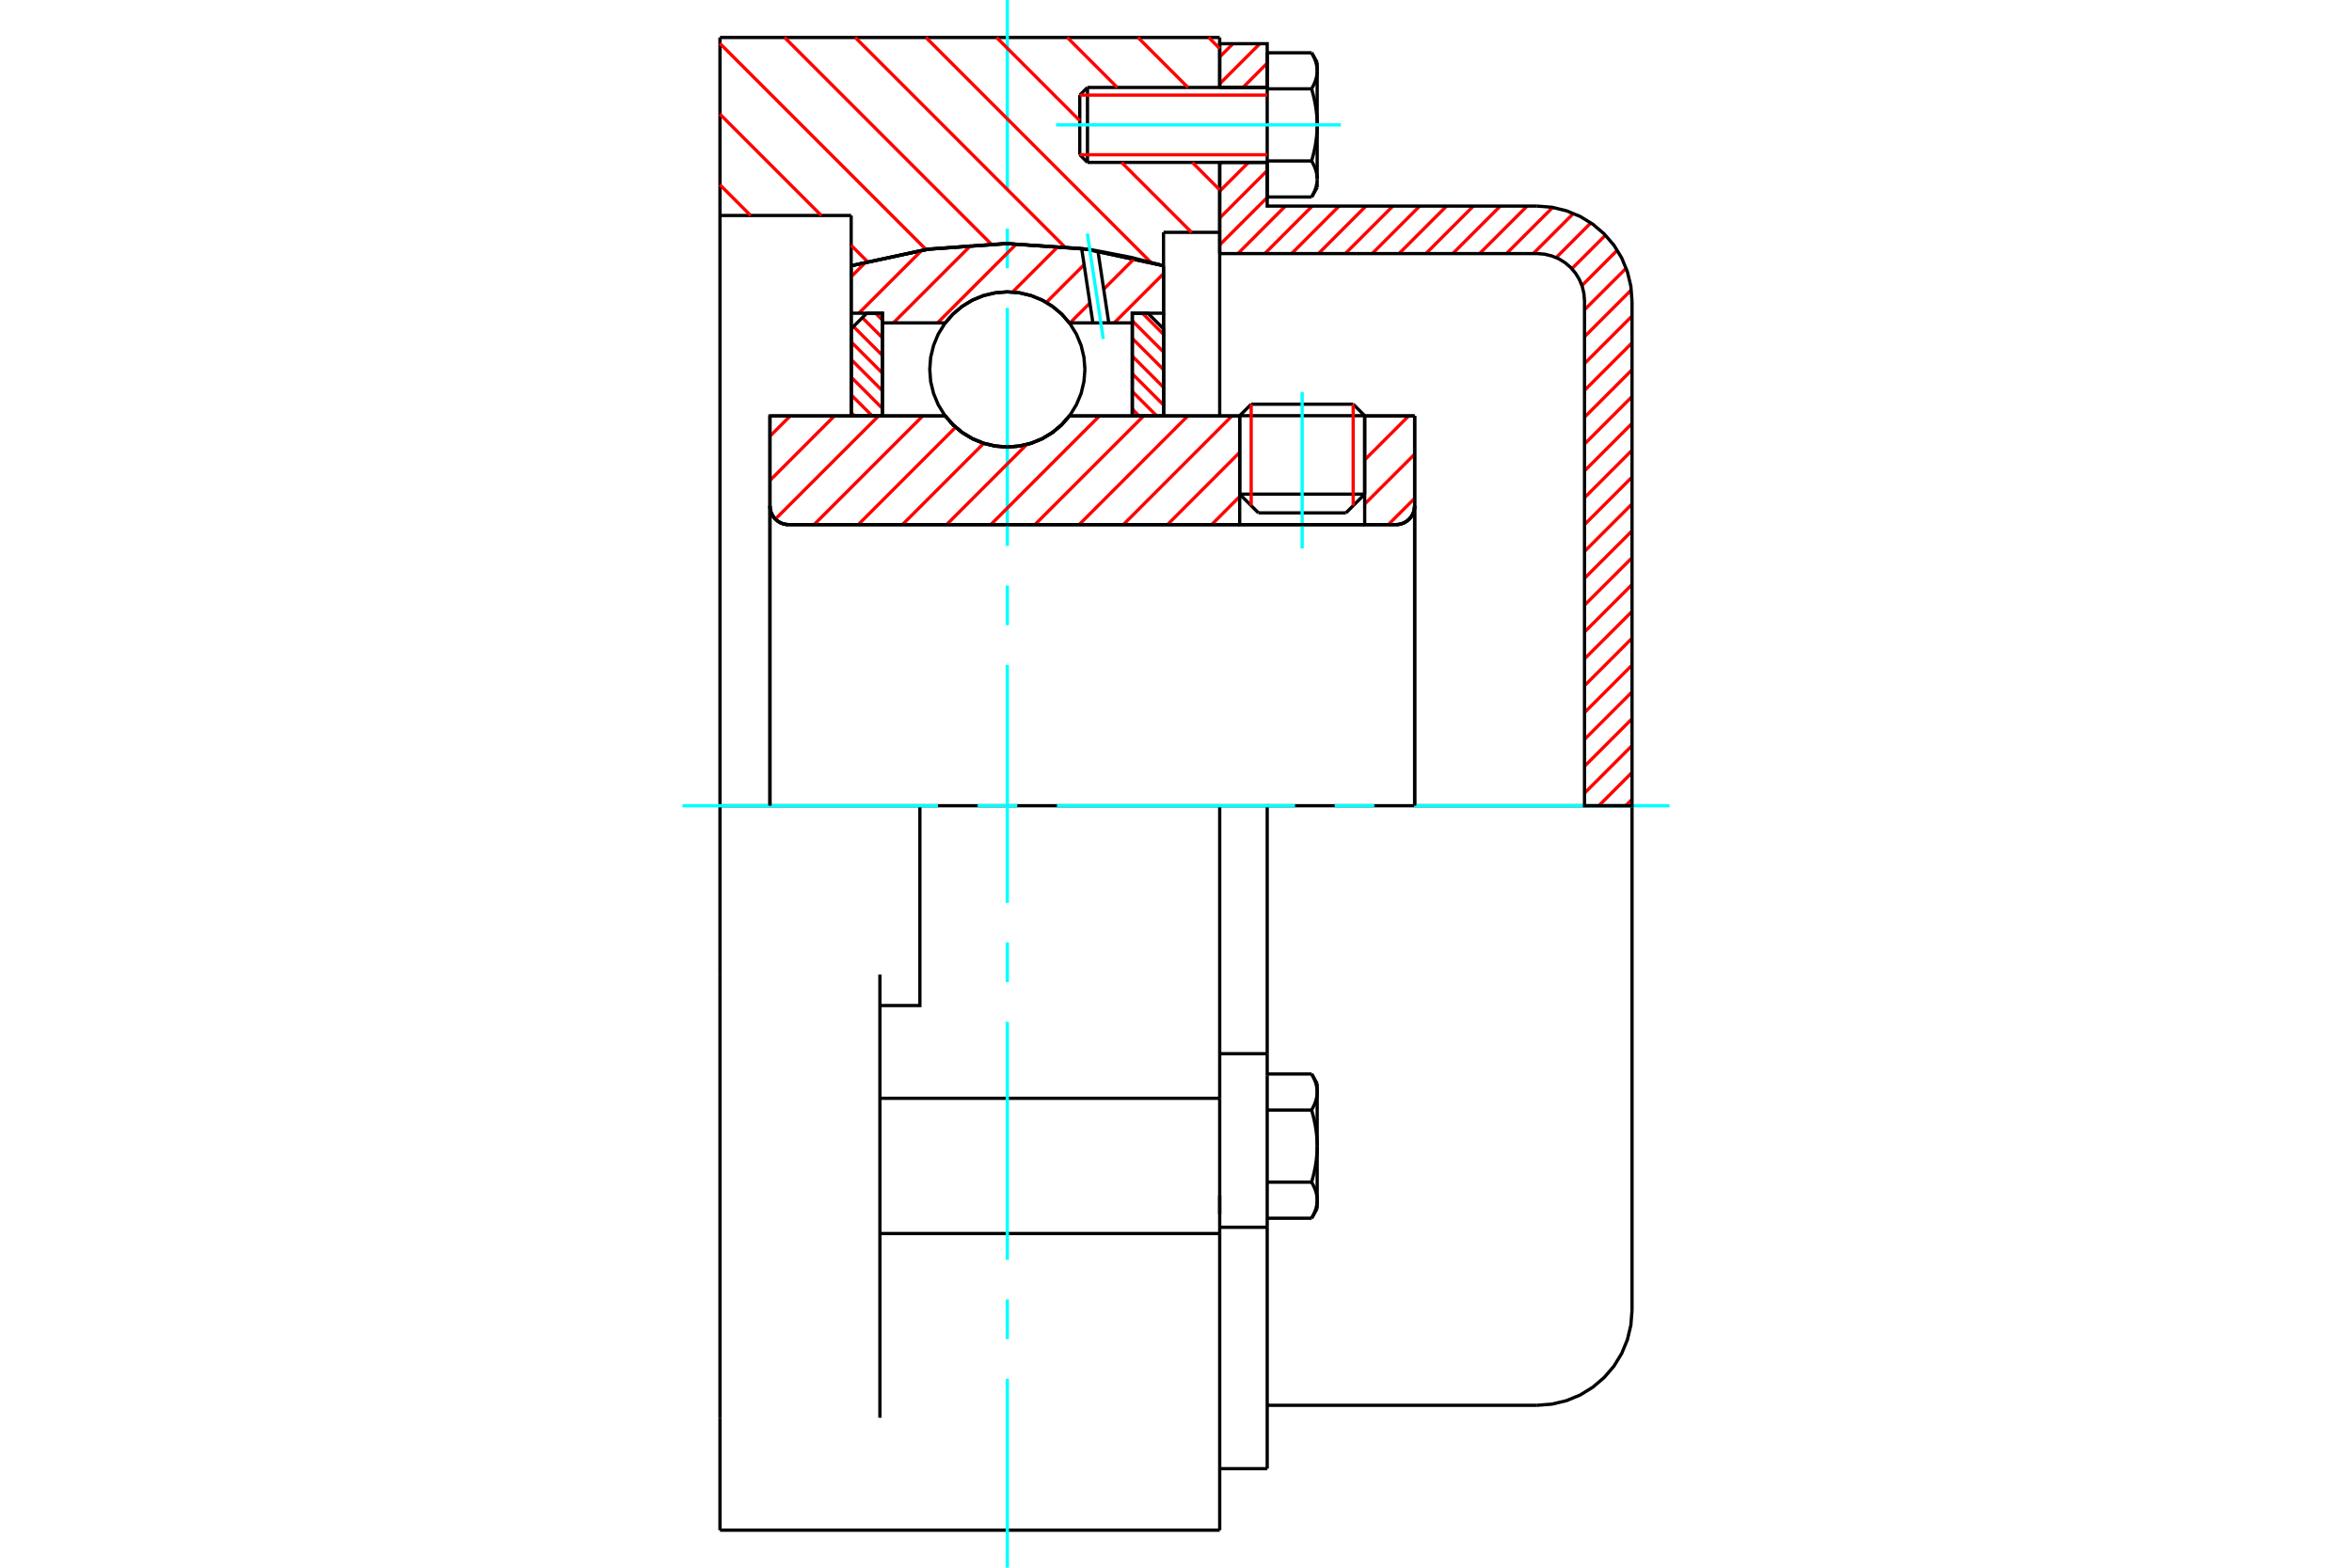 <?xml version="1.0" standalone="no"?>
<!DOCTYPE svg PUBLIC "-//W3C//DTD SVG 1.1//EN"
	"http://www.w3.org/Graphics/SVG/1.1/DTD/svg11.dtd">
<svg xmlns="http://www.w3.org/2000/svg" height="100%" width="100%" viewBox="0 0 36000 24000">
	<rect x="-1800" y="-1200" width="39600" height="26400" style="fill:#FFF"/>
	<g style="fill:none; fill-rule:evenodd" transform="matrix(1 0 0 1 0 0)">
		<g style="fill:none; stroke:#000; stroke-width:50; shape-rendering:geometricPrecision">
			<line x1="20888" y1="6364" x2="18975" y2="6364"/>
			<line x1="19151" y1="6188" x2="20712" y2="6188"/>
			<line x1="18975" y1="7565" x2="20888" y2="7565"/>
			<line x1="20601" y1="7852" x2="19262" y2="7852"/>
			<polyline points="21366,8032 21411,8028 21454,8018 21496,8001 21534,7977 21569,7948 21598,7914 21621,7875 21639,7834 21649,7790 21653,7745"/>
			<line x1="21653" y1="6368" x2="21653" y2="7745"/>
			<line x1="20888" y1="6368" x2="21653" y2="6368"/>
			<line x1="16368" y1="6368" x2="18975" y2="6368"/>
			<polyline points="14468,6368 14589,6506 14730,6623 14887,6718 15057,6787 15236,6829 15418,6843 15601,6829 15780,6787 15949,6718 16107,6623 16247,6506 16368,6368"/>
			<line x1="11785" y1="6368" x2="14468" y2="6368"/>
			<line x1="11785" y1="7745" x2="11785" y2="6368"/>
			<polyline points="11785,7745 11788,7790 11799,7834 11816,7875 11840,7914 11869,7948 11903,7977 11941,8001 11983,8018 12027,8028 12072,8032"/>
			<line x1="21366" y1="8032" x2="12072" y2="8032"/>
			<line x1="21653" y1="7745" x2="21653" y2="12335"/>
			<line x1="11785" y1="7745" x2="11785" y2="12335"/>
			<line x1="19151" y1="6188" x2="18975" y2="6364"/>
			<line x1="20888" y1="6364" x2="20712" y2="6188"/>
			<line x1="20601" y1="7852" x2="20888" y2="7565"/>
			<line x1="18975" y1="7565" x2="19262" y2="7852"/>
			<line x1="18975" y1="6364" x2="18975" y2="7565"/>
			<line x1="20888" y1="7565" x2="20888" y2="6364"/>
			<polyline points="21366,8032 21411,8028 21454,8018 21496,8001 21534,7977 21569,7948 21598,7914 21621,7875 21639,7834 21649,7790 21653,7745"/>
			<polyline points="11785,7745 11788,7790 11799,7834 11816,7875 11840,7914 11869,7948 11903,7977 11941,8001 11983,8018 12027,8028 12072,8032"/>
			<line x1="11020" y1="574" x2="18669" y2="574"/>
			<line x1="18669" y1="18884" x2="18669" y2="16814"/>
			<line x1="13468" y1="16814" x2="18669" y2="16814"/>
			<line x1="18669" y1="12335" x2="18669" y2="16814"/>
			<line x1="18669" y1="12335" x2="14080" y2="12335"/>
			<line x1="18669" y1="18882" x2="18669" y2="23426"/>
			<line x1="11020" y1="23426" x2="11020" y2="21705"/>
			<line x1="13468" y1="21705" x2="13468" y2="14920"/>
			<line x1="14080" y1="12335" x2="11020" y2="12335"/>
			<line x1="13028" y1="3299" x2="11020" y2="3299"/>
			<line x1="13028" y1="4068" x2="13028" y2="3299"/>
			<polyline points="17809,4068 16625,3814 15418,3729 14211,3814 13028,4068"/>
			<line x1="17809" y1="3557" x2="17809" y2="4068"/>
			<line x1="18669" y1="3557" x2="17809" y2="3557"/>
			<line x1="18669" y1="2486" x2="18669" y2="3557"/>
			<line x1="18669" y1="574" x2="18669" y2="1339"/>
			<line x1="11020" y1="3299" x2="11020" y2="574"/>
			<line x1="11020" y1="14920" x2="11020" y2="12335"/>
			<polyline points="13468,15394 14080,15394 14080,12335"/>
			<line x1="13028" y1="6368" x2="13028" y2="4068"/>
			<line x1="17809" y1="4068" x2="17809" y2="6368"/>
			<line x1="18669" y1="18301" x2="18669" y2="18588"/>
			<line x1="18669" y1="3557" x2="18669" y2="6368"/>
			<line x1="11020" y1="12335" x2="11020" y2="3299"/>
			<line x1="11020" y1="21705" x2="11020" y2="14920"/>
			<line x1="13468" y1="18884" x2="18669" y2="18884"/>
			<line x1="11020" y1="23426" x2="18669" y2="23426"/>
			<line x1="18669" y1="16131" x2="19396" y2="16131"/>
			<line x1="19396" y1="16402" x2="19396" y2="16131"/>
			<line x1="19396" y1="16469" x2="19396" y2="16402"/>
			<line x1="19396" y1="18789" x2="19396" y2="16469"/>
			<polyline points="19396,16131 19396,12335 18669,12335"/>
			<line x1="19396" y1="22484" x2="19396" y2="18789"/>
			<polyline points="20161,16718 20161,16710 20161,16703 20160,16695 20160,16687 20159,16680 20158,16672 20158,16665 20157,16657 20155,16650 20154,16642 20153,16635 20151,16627 20149,16619 20148,16612 20146,16604 20143,16596 20141,16589 20139,16581 20136,16573 20134,16565 20131,16557 20128,16550 20125,16542 20121,16534 20118,16526 20115,16518 20111,16509 20107,16501 20103,16493 20099,16485 20094,16476 20090,16468 20085,16459 20081,16450 20076,16442"/>
			<line x1="20161" y1="16590" x2="20161" y2="16718"/>
			<polyline points="20161,17546 20161,17531 20161,17515 20160,17500 20160,17485 20159,17470 20158,17455 20158,17440 20157,17425 20155,17410 20154,17395 20153,17379 20151,17364 20149,17349 20148,17334 20146,17318 20143,17303 20141,17288 20139,17272 20136,17257 20134,17241 20131,17225 20128,17209 20125,17194 20121,17178 20118,17162 20115,17145 20111,17129 20107,17113 20103,17096 20099,17079 20094,17063 20090,17046 20085,17029 20081,17011 20076,16994"/>
			<line x1="20161" y1="16718" x2="20161" y2="17546"/>
			<polyline points="20076,16994 20081,16985 20085,16976 20090,16968 20094,16959 20099,16951 20103,16943 20107,16934 20111,16926 20115,16918 20118,16910 20121,16902 20125,16894 20128,16886 20131,16878 20134,16870 20136,16862 20139,16855 20141,16847 20143,16839 20146,16831 20148,16824 20149,16816 20151,16809 20153,16801 20154,16793 20155,16786 20157,16778 20158,16771 20158,16763 20159,16756 20160,16748 20160,16740 20161,16733 20161,16725 20161,16718"/>
			<polyline points="20161,18374 20161,18366 20161,18359 20160,18351 20160,18344 20159,18336 20158,18328 20158,18321 20157,18313 20155,18306 20154,18298 20153,18291 20151,18283 20149,18275 20148,18268 20146,18260 20143,18252 20141,18245 20139,18237 20136,18229 20134,18221 20131,18214 20128,18206 20125,18198 20121,18190 20118,18182 20115,18174 20111,18166 20107,18157 20103,18149 20099,18141 20094,18132 20090,18124 20085,18115 20081,18107 20076,18098"/>
			<line x1="20161" y1="17546" x2="20161" y2="18374"/>
			<polyline points="20076,18098 20081,18080 20085,18063 20090,18046 20094,18029 20099,18012 20103,17996 20107,17979 20111,17963 20115,17946 20118,17930 20121,17914 20125,17898 20128,17882 20131,17866 20134,17851 20136,17835 20139,17819 20141,17804 20143,17789 20146,17773 20148,17758 20149,17743 20151,17727 20153,17712 20154,17697 20155,17682 20157,17667 20158,17652 20158,17637 20159,17622 20160,17606 20160,17591 20161,17576 20161,17561 20161,17546"/>
			<line x1="20161" y1="18374" x2="20161" y2="18502"/>
			<polyline points="20076,18650 20081,18641 20085,18633 20090,18624 20094,18615 20099,18607 20103,18599 20107,18590 20111,18582 20115,18574 20118,18566 20121,18558 20125,18550 20128,18542 20131,18534 20134,18526 20136,18519 20139,18511 20141,18503 20143,18495 20146,18488 20148,18480 20149,18472 20151,18465 20153,18457 20154,18450 20155,18442 20157,18434 20158,18427 20158,18419 20159,18412 20160,18404 20160,18397 20161,18389 20161,18381 20161,18374"/>
			<line x1="19396" y1="18650" x2="20076" y2="18650"/>
			<line x1="19396" y1="18098" x2="20076" y2="18098"/>
			<line x1="19396" y1="16994" x2="20076" y2="16994"/>
			<line x1="19396" y1="16442" x2="20076" y2="16442"/>
			<polyline points="24980,12335 23527,12335 19396,12335"/>
			<line x1="24980" y1="20061" x2="24980" y2="12335"/>
			<line x1="16527" y1="1456" x2="16527" y2="2369"/>
			<line x1="16645" y1="1339" x2="16645" y2="2486"/>
			<polyline points="20161,1084 20161,1077 20161,1069 20160,1062 20160,1054 20159,1046 20158,1039 20158,1031 20157,1024 20155,1016 20154,1009 20153,1001 20151,993 20149,986 20148,978 20146,971 20143,963 20141,955 20139,947 20136,940 20134,932 20131,924 20128,916 20125,908 20121,900 20118,892 20115,884 20111,876 20107,868 20103,859 20099,851 20094,843 20090,834 20085,826 20081,817 20076,808"/>
			<line x1="20161" y1="956" x2="20161" y2="1084"/>
			<polyline points="20076,3016 20081,3008 20085,2999 20090,2991 20094,2982 20099,2974 20103,2965 20107,2957 20111,2949 20115,2941 20118,2933 20121,2925 20125,2917 20128,2909 20131,2901 20134,2893 20136,2885 20139,2877 20141,2870 20143,2862 20146,2854 20148,2846 20149,2839 20151,2831 20153,2824 20154,2816 20155,2808 20157,2801 20158,2793 20158,2786 20159,2778 20160,2771 20160,2763 20161,2756 20161,2748 20161,2740 20161,2869"/>
			<polyline points="20161,1912 20161,1897 20161,1882 20160,1867 20160,1852 20159,1837 20158,1822 20158,1806 20157,1791 20155,1776 20154,1761 20153,1746 20151,1731 20149,1716 20148,1700 20146,1685 20143,1670 20141,1654 20139,1639 20136,1623 20134,1608 20131,1592 20128,1576 20125,1560 20121,1544 20118,1528 20115,1512 20111,1496 20107,1479 20103,1463 20099,1446 20094,1429 20090,1412 20085,1395 20081,1378 20076,1360"/>
			<line x1="20161" y1="1084" x2="20161" y2="1912"/>
			<polyline points="20076,1360 20081,1352 20085,1343 20090,1334 20094,1326 20099,1317 20103,1309 20107,1301 20111,1293 20115,1284 20118,1276 20121,1268 20125,1260 20128,1252 20131,1245 20134,1237 20136,1229 20139,1221 20141,1213 20143,1206 20146,1198 20148,1190 20149,1183 20151,1175 20153,1167 20154,1160 20155,1152 20157,1145 20158,1137 20158,1130 20159,1122 20160,1115 20160,1107 20161,1099 20161,1092 20161,1084"/>
			<polyline points="20161,2740 20161,2733 20161,2725 20160,2718 20160,2710 20159,2703 20158,2695 20158,2687 20157,2680 20155,2672 20154,2665 20153,2657 20151,2650 20149,2642 20148,2634 20146,2627 20143,2619 20141,2611 20139,2604 20136,2596 20134,2588 20131,2580 20128,2572 20125,2564 20121,2556 20118,2548 20115,2540 20111,2532 20107,2524 20103,2516 20099,2507 20094,2499 20090,2490 20085,2482 20081,2473 20076,2464"/>
			<line x1="20161" y1="1912" x2="20161" y2="2740"/>
			<polyline points="20076,2464 20081,2447 20085,2430 20090,2413 20094,2396 20099,2379 20103,2362 20107,2345 20111,2329 20115,2313 20118,2297 20121,2281 20125,2265 20128,2249 20131,2233 20134,2217 20136,2202 20139,2186 20141,2171 20143,2155 20146,2140 20148,2124 20149,2109 20151,2094 20153,2079 20154,2064 20155,2048 20157,2033 20158,2018 20158,2003 20159,1988 20160,1973 20160,1958 20161,1943 20161,1928 20161,1912"/>
			<line x1="19396" y1="1360" x2="20076" y2="1360"/>
			<polyline points="19396,1360 19396,2464 20076,2464"/>
			<line x1="19396" y1="808" x2="20076" y2="808"/>
			<line x1="19396" y1="808" x2="19396" y2="1360"/>
			<line x1="19396" y1="3016" x2="20076" y2="3016"/>
			<line x1="19396" y1="2464" x2="19396" y2="3016"/>
			<line x1="18669" y1="18789" x2="19396" y2="18789"/>
			<line x1="18669" y1="22484" x2="19396" y2="22484"/>
			<line x1="20161" y1="16590" x2="20076" y2="16442"/>
			<line x1="20076" y1="18650" x2="20161" y2="18502"/>
			<polyline points="23527,21514 23754,21496 23976,21443 24187,21356 24381,21236 24554,21088 24703,20915 24822,20720 24909,20510 24962,20288 24980,20061"/>
			<line x1="19396" y1="21514" x2="23527" y2="21514"/>
			<line x1="16645" y1="1339" x2="16527" y2="1456"/>
			<line x1="16527" y1="2369" x2="16645" y2="2486"/>
			<line x1="19396" y1="1339" x2="16645" y2="1339"/>
			<line x1="16645" y1="2486" x2="19396" y2="2486"/>
			<line x1="20161" y1="956" x2="20076" y2="808"/>
			<line x1="20076" y1="3016" x2="20161" y2="2869"/>
		</g>
		<g style="fill:none; stroke:#0FF; stroke-width:50; shape-rendering:geometricPrecision">
			<line x1="19931" y1="8398" x2="19931" y2="6002"/>
			<line x1="15418" y1="24000" x2="15418" y2="21108"/>
			<line x1="15418" y1="20500" x2="15418" y2="19893"/>
			<line x1="15418" y1="19286" x2="15418" y2="15643"/>
			<line x1="15418" y1="15036" x2="15418" y2="14429"/>
			<line x1="15418" y1="13822" x2="15418" y2="10178"/>
			<line x1="15418" y1="9571" x2="15418" y2="8964"/>
			<line x1="15418" y1="8357" x2="15418" y2="4714"/>
			<line x1="15418" y1="4107" x2="15418" y2="3500"/>
			<line x1="15418" y1="2892" x2="15418" y2="0"/>
			<line x1="10446" y1="12335" x2="14357" y2="12335"/>
			<line x1="14964" y1="12335" x2="15571" y2="12335"/>
			<line x1="16178" y1="12335" x2="19822" y2="12335"/>
			<line x1="20429" y1="12335" x2="21036" y2="12335"/>
			<line x1="21643" y1="12335" x2="25554" y2="12335"/>
			<line x1="16164" y1="1912" x2="20524" y2="1912"/>
		</g>
		<g style="fill:none; stroke:#F00; stroke-width:50; shape-rendering:geometricPrecision">
			<line x1="24980" y1="12237" x2="24883" y2="12335"/>
			<line x1="24980" y1="11826" x2="24472" y2="12335"/>
			<line x1="24980" y1="11415" x2="24253" y2="12142"/>
			<line x1="24980" y1="11004" x2="24253" y2="11731"/>
			<line x1="24980" y1="10593" x2="24253" y2="11320"/>
			<line x1="24980" y1="10182" x2="24253" y2="10909"/>
			<line x1="24980" y1="9771" x2="24253" y2="10498"/>
			<line x1="24980" y1="9360" x2="24253" y2="10086"/>
			<line x1="24980" y1="8949" x2="24253" y2="9675"/>
			<line x1="24980" y1="8538" x2="24253" y2="9264"/>
			<line x1="24980" y1="8127" x2="24253" y2="8853"/>
			<line x1="24980" y1="7715" x2="24253" y2="8442"/>
			<line x1="24980" y1="7304" x2="24253" y2="8031"/>
			<line x1="24980" y1="6893" x2="24253" y2="7620"/>
			<line x1="24980" y1="6482" x2="24253" y2="7209"/>
			<line x1="24980" y1="6071" x2="24253" y2="6798"/>
			<line x1="24980" y1="5660" x2="24253" y2="6387"/>
			<line x1="24980" y1="5249" x2="24253" y2="5976"/>
			<line x1="24980" y1="4838" x2="24253" y2="5565"/>
			<line x1="24970" y1="4437" x2="24253" y2="5154"/>
			<line x1="24890" y1="4106" x2="24253" y2="4742"/>
			<line x1="24754" y1="3831" x2="24213" y2="4372"/>
			<line x1="24573" y1="3601" x2="24059" y2="4114"/>
			<line x1="24350" y1="3412" x2="23819" y2="3944"/>
			<line x1="24084" y1="3267" x2="23469" y2="3882"/>
			<line x1="23765" y1="3176" x2="23058" y2="3882"/>
			<line x1="23374" y1="3155" x2="22647" y2="3882"/>
			<line x1="22963" y1="3155" x2="22236" y2="3882"/>
			<line x1="22552" y1="3155" x2="21825" y2="3882"/>
			<line x1="22141" y1="3155" x2="21414" y2="3882"/>
			<line x1="21730" y1="3155" x2="21003" y2="3882"/>
			<line x1="21319" y1="3155" x2="20592" y2="3882"/>
			<line x1="20907" y1="3155" x2="20181" y2="3882"/>
			<line x1="20496" y1="3155" x2="19770" y2="3882"/>
			<line x1="20085" y1="3155" x2="19359" y2="3882"/>
			<line x1="19674" y1="3155" x2="18948" y2="3882"/>
			<line x1="19396" y1="3023" x2="18669" y2="3749"/>
			<line x1="19396" y1="2611" x2="18669" y2="3338"/>
			<line x1="19110" y1="2486" x2="18669" y2="2927"/>
			<line x1="18699" y1="2486" x2="18669" y2="2516"/>
			<line x1="19396" y1="967" x2="19025" y2="1339"/>
			<line x1="19283" y1="669" x2="18669" y2="1283"/>
			<line x1="18872" y1="669" x2="18669" y2="872"/>
		</g>
		<g style="fill:none; stroke:#000; stroke-width:50; shape-rendering:geometricPrecision">
			<line x1="18669" y1="3882" x2="18669" y2="2486"/>
			<line x1="18669" y1="1339" x2="19396" y2="1339"/>
			<line x1="19396" y1="2486" x2="18669" y2="2486"/>
			<polyline points="18669,1339 18669,669 19396,669 19396,1339"/>
			<polyline points="19396,2486 19396,3155 23527,3155"/>
			<polyline points="24980,4609 24962,4381 24909,4160 24822,3949 24703,3754 24554,3581 24381,3433 24187,3314 23976,3227 23754,3173 23527,3155"/>
			<polyline points="24980,4609 24980,12335 24253,12335 24253,4609 24244,4495 24218,4384 24174,4279 24115,4182 24041,4095 23954,4021 23857,3961 23751,3918 23640,3891 23527,3882 18669,3882"/>
		</g>
		<g style="fill:none; stroke:#F00; stroke-width:50; shape-rendering:geometricPrecision">
			<line x1="18500" y1="574" x2="18669" y2="743"/>
			<line x1="17418" y1="574" x2="18183" y2="1339"/>
			<line x1="16336" y1="574" x2="17101" y2="1339"/>
			<line x1="18249" y1="2486" x2="18669" y2="2907"/>
			<line x1="15254" y1="574" x2="16527" y2="1847"/>
			<line x1="17167" y1="2486" x2="18238" y2="3557"/>
			<line x1="14173" y1="574" x2="17618" y2="4019"/>
			<line x1="13091" y1="574" x2="16293" y2="3776"/>
			<line x1="12009" y1="574" x2="15169" y2="3734"/>
			<line x1="11020" y1="666" x2="14176" y2="3822"/>
			<line x1="11020" y1="1748" x2="12571" y2="3299"/>
			<line x1="13028" y1="3756" x2="13276" y2="4004"/>
			<line x1="11020" y1="2830" x2="11489" y2="3299"/>
		</g>
		<g style="fill:none; stroke:#000; stroke-width:50; shape-rendering:geometricPrecision">
			<polyline points="17809,4068 16625,3814 15418,3729 14211,3814 13028,4068"/>
		</g>
		<g style="fill:none; stroke:#F00; stroke-width:50; shape-rendering:geometricPrecision">
			<line x1="20712" y1="6188" x2="20712" y2="7741"/>
			<line x1="19151" y1="7741" x2="19151" y2="6188"/>
			<line x1="13028" y1="6315" x2="13081" y2="6368"/>
			<line x1="13028" y1="6045" x2="13351" y2="6368"/>
			<line x1="13028" y1="5774" x2="13506" y2="6253"/>
			<line x1="13028" y1="5504" x2="13506" y2="5982"/>
			<line x1="13028" y1="5234" x2="13506" y2="5712"/>
			<line x1="13063" y1="4999" x2="13506" y2="5441"/>
			<line x1="13199" y1="4863" x2="13506" y2="5171"/>
			<line x1="13401" y1="4795" x2="13506" y2="4900"/>
		</g>
		<g style="fill:none; stroke:#000; stroke-width:50; shape-rendering:geometricPrecision">
			<polyline points="13506,6368 13506,4795 13267,4795 13028,5034 13028,6368 13506,6368"/>
		</g>
		<g style="fill:none; stroke:#F00; stroke-width:50; shape-rendering:geometricPrecision">
			<line x1="17486" y1="4795" x2="17809" y2="5118"/>
			<line x1="17331" y1="4911" x2="17809" y2="5389"/>
			<line x1="17331" y1="5181" x2="17809" y2="5659"/>
			<line x1="17331" y1="5452" x2="17809" y2="5930"/>
			<line x1="17331" y1="5722" x2="17809" y2="6200"/>
			<line x1="17331" y1="5993" x2="17706" y2="6368"/>
			<line x1="17331" y1="6263" x2="17436" y2="6368"/>
		</g>
		<g style="fill:none; stroke:#000; stroke-width:50; shape-rendering:geometricPrecision">
			<polyline points="17331,6368 17331,4795 17570,4795 17809,5034 17809,6368 17331,6368"/>
			<polyline points="16606,5656 16591,5470 16548,5289 16476,5116 16379,4958 16258,4816 16116,4695 15957,4597 15785,4526 15604,4483 15418,4468 15233,4483 15051,4526 14879,4597 14720,4695 14579,4816 14458,4958 14360,5116 14289,5289 14245,5470 14231,5656 14245,5841 14289,6023 14360,6195 14458,6354 14579,6495 14720,6616 14879,6714 15051,6785 15233,6829 15418,6843 15604,6829 15785,6785 15957,6714 16116,6616 16258,6495 16379,6354 16476,6195 16548,6023 16591,5841 16606,5656"/>
		</g>
		<g style="fill:none; stroke:#F00; stroke-width:50; shape-rendering:geometricPrecision">
			<line x1="17809" y1="4189" x2="17054" y2="4943"/>
			<line x1="17366" y1="3955" x2="16893" y2="4428"/>
			<line x1="16682" y1="4639" x2="16378" y2="4943"/>
			<line x1="16593" y1="4052" x2="16015" y2="4630"/>
			<line x1="16200" y1="3769" x2="15498" y2="4471"/>
			<line x1="15560" y1="3732" x2="14350" y2="4943"/>
			<line x1="14868" y1="3749" x2="13674" y2="4943"/>
			<line x1="14107" y1="3834" x2="13145" y2="4795"/>
			<line x1="13259" y1="4006" x2="13028" y2="4237"/>
		</g>
		<g style="fill:none; stroke:#000; stroke-width:50; shape-rendering:geometricPrecision">
			<polyline points="13028,6368 13028,4795 13028,4068"/>
			<polyline points="16556,3805 15372,3729 14188,3817 13028,4068"/>
			<polyline points="16805,3842 16681,3822 16556,3805"/>
			<polyline points="17809,4068 17310,3940 16805,3842"/>
			<polyline points="17809,4068 17809,4795 17331,4795 17331,4943 17331,6368"/>
			<polyline points="17331,4943 16971,4943 16728,4943 16368,4943 16247,4805 16107,4688 15949,4593 15780,4524 15601,4482 15418,4468 15236,4482 15057,4524 14887,4593 14730,4688 14589,4805 14468,4943 13506,4943 13506,6368"/>
			<polyline points="13506,4943 13506,4795 13028,4795"/>
			<line x1="17809" y1="4795" x2="17809" y2="6368"/>
		</g>
		<g style="fill:none; stroke:#0FF; stroke-width:50; shape-rendering:geometricPrecision">
			<line x1="16887" y1="5190" x2="16643" y2="3576"/>
		</g>
		<g style="fill:none; stroke:#000; stroke-width:50; shape-rendering:geometricPrecision">
			<line x1="16728" y1="4943" x2="16556" y2="3805"/>
			<line x1="16971" y1="4943" x2="16805" y2="3842"/>
		</g>
		<g style="fill:none; stroke:#F00; stroke-width:50; shape-rendering:geometricPrecision">
			<line x1="21653" y1="7629" x2="21249" y2="8032"/>
			<line x1="21653" y1="6953" x2="20888" y2="7717"/>
			<line x1="21561" y1="6368" x2="20888" y2="7041"/>
			<line x1="18975" y1="7601" x2="18545" y2="8032"/>
			<line x1="18975" y1="6925" x2="17869" y2="8032"/>
			<line x1="18856" y1="6368" x2="17193" y2="8032"/>
			<line x1="18180" y1="6368" x2="16517" y2="8032"/>
			<line x1="17504" y1="6368" x2="15840" y2="8032"/>
			<line x1="16828" y1="6368" x2="15164" y2="8032"/>
			<line x1="15715" y1="6805" x2="14488" y2="8032"/>
			<line x1="15057" y1="6787" x2="13812" y2="8032"/>
			<line x1="14627" y1="6541" x2="13136" y2="8032"/>
			<line x1="14124" y1="6368" x2="12460" y2="8032"/>
			<line x1="13447" y1="6368" x2="11868" y2="7947"/>
			<line x1="12771" y1="6368" x2="11785" y2="7355"/>
			<line x1="12095" y1="6368" x2="11785" y2="6678"/>
		</g>
		<g style="fill:none; stroke:#000; stroke-width:50; shape-rendering:geometricPrecision">
			<line x1="21653" y1="12335" x2="21653" y2="6368"/>
			<polyline points="21366,8032 21411,8028 21454,8018 21496,8001 21534,7977 21569,7948 21598,7914 21621,7875 21639,7834 21649,7790 21653,7745"/>
			<polyline points="21366,8032 20888,8032 20888,6368"/>
			<polyline points="20888,8032 18975,8032 18975,6368"/>
			<line x1="18975" y1="8032" x2="12072" y2="8032"/>
			<polyline points="11785,7745 11788,7790 11799,7834 11816,7875 11840,7914 11869,7948 11903,7977 11941,8001 11983,8018 12027,8028 12072,8032"/>
			<polyline points="11785,7745 11785,6368 12263,6368 14468,6368 14589,6506 14730,6623 14887,6718 15057,6787 15236,6829 15418,6843 15601,6829 15780,6787 15949,6718 16107,6623 16247,6506 16368,6368 18975,6368"/>
			<line x1="20888" y1="6368" x2="21653" y2="6368"/>
			<line x1="11785" y1="12335" x2="11785" y2="7745"/>
		</g>
		<g style="fill:none; stroke:#F00; stroke-width:50; shape-rendering:geometricPrecision">
			<line x1="19396" y1="1456" x2="16527" y2="1456"/>
			<line x1="16527" y1="2369" x2="19396" y2="2369"/>
		</g>
	</g>
</svg>
